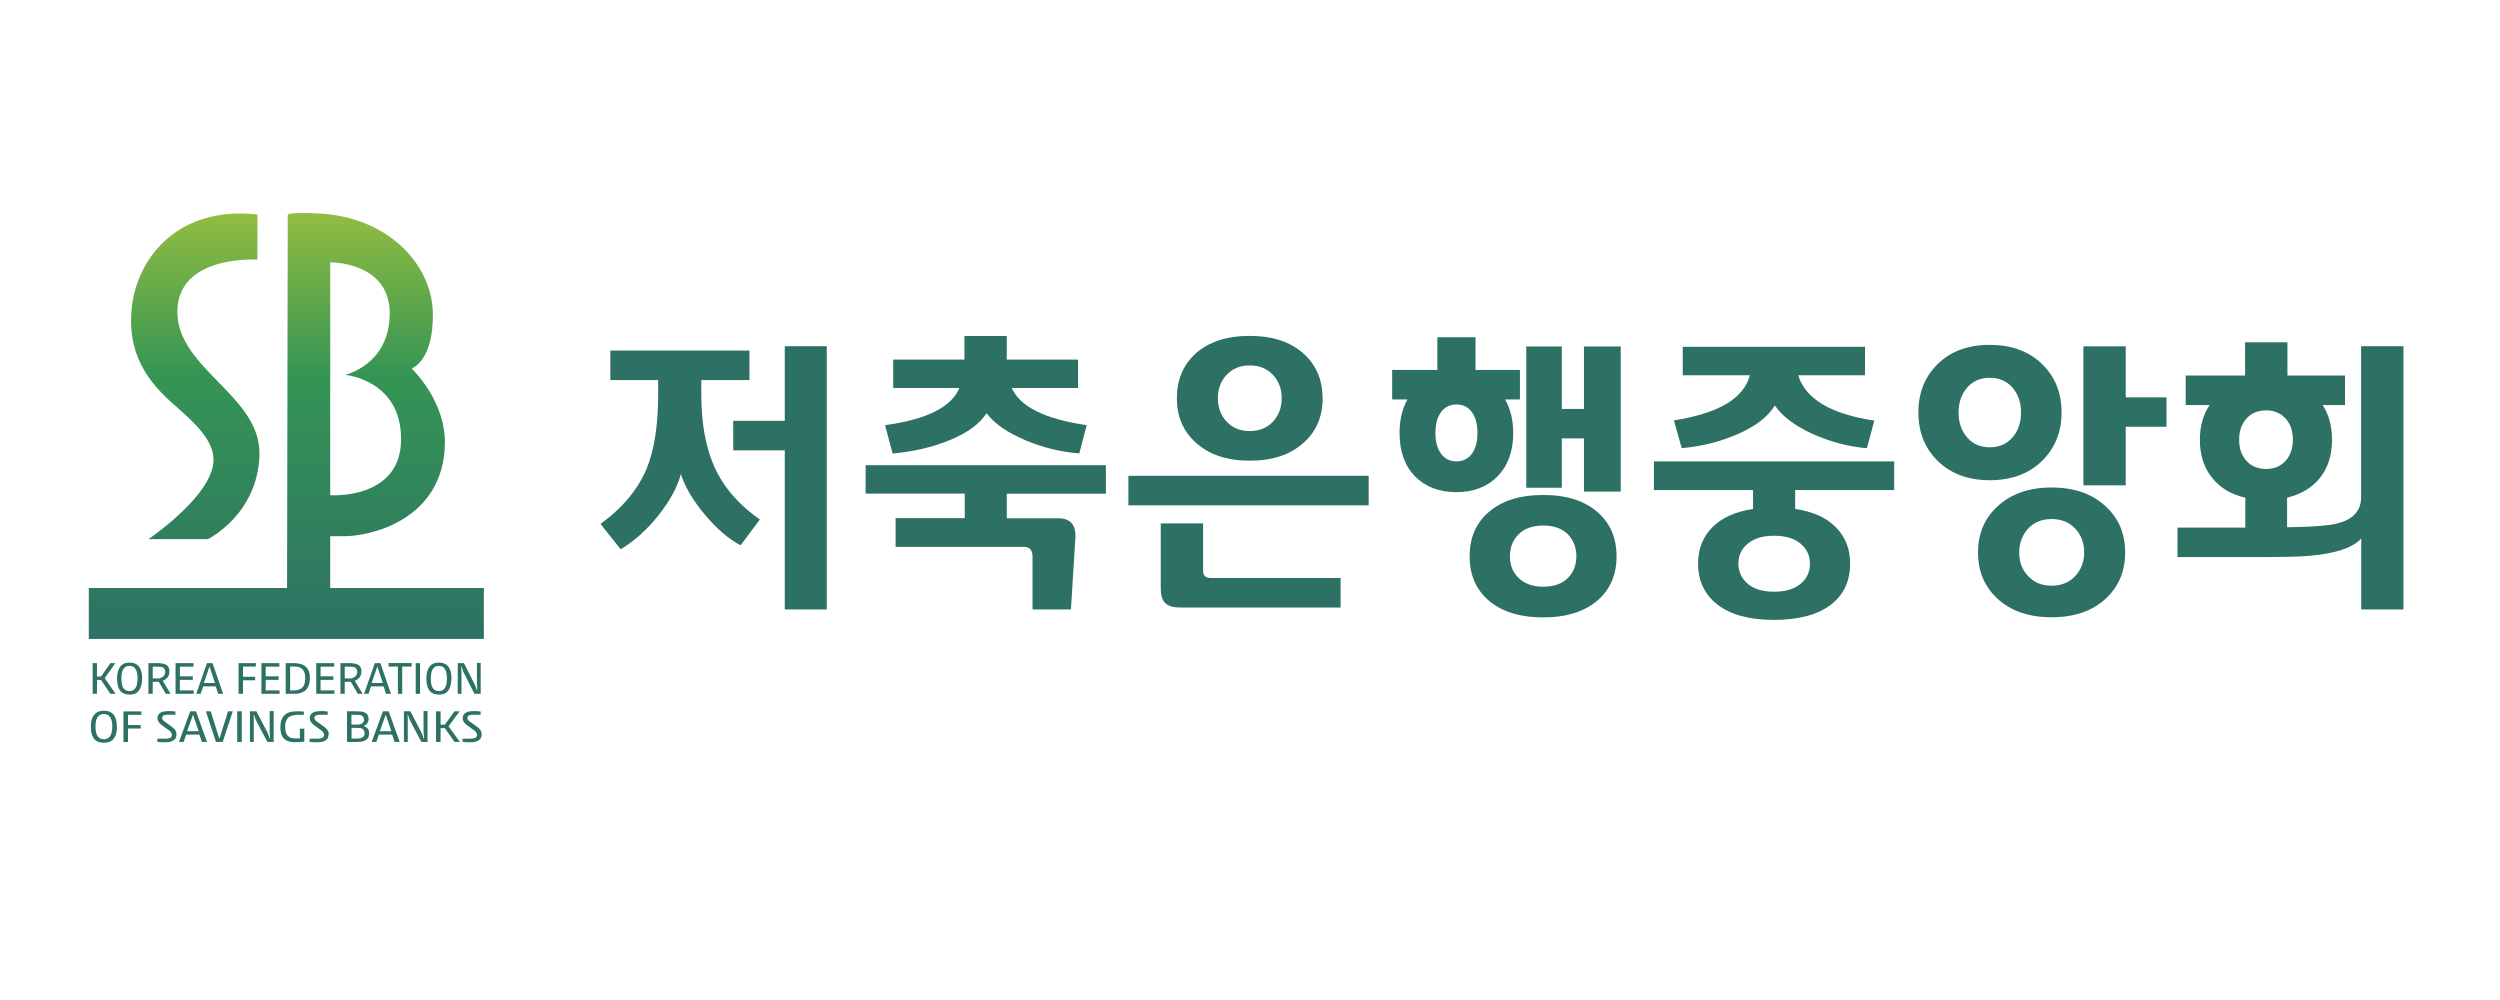 <?xml version="1.0" encoding="UTF-8"?>
<svg id="Layer_2" data-name="Layer 2" xmlns="http://www.w3.org/2000/svg" xmlns:xlink="http://www.w3.org/1999/xlink" viewBox="0 0 220.16 88.06">
  <defs>
    <style>
      .cls-1 {
        fill: url(#linear-gradient);
      }

      .cls-1, .cls-2, .cls-3 {
        stroke-width: 0px;
      }

      .cls-2 {
        fill: #2d7164;
      }

      .cls-3 {
        fill: none;
      }
    </style>
    <linearGradient id="linear-gradient" x1="25.22" y1="56.27" x2="25.22" y2="18.76" gradientUnits="userSpaceOnUse">
      <stop offset="0" stop-color="#2d7164"/>
      <stop offset=".62" stop-color="#359554"/>
      <stop offset="1" stop-color="#92bd41"/>
    </linearGradient>
  </defs>
  <g id="_고객사" data-name="고객사">
    <g>
      <rect class="cls-3" width="220.16" height="88.06"/>
      <g>
        <g>
          <path class="cls-1" d="m15.74,36.01c2.18,1.87,3.06,3.18,3.06,4.49,0,3.12-5.73,6.98-5.73,6.98h5.23s4.36-2.12,4.55-7.36c.19-5.24-7.23-7.61-7.23-12.66s7.05-4.6,7.05-4.6v-3.97s-.87-.09-1.5-.09c-6.11,0-9.29,4.36-9.6,8.67-.31,4.3,1.99,6.67,4.18,8.54Zm13.34,15.77v-4.56h1.06c2.31.07,8.93-1.36,9.04-8.16.06-3.8-2.93-6.61-2.93-6.61,0,0,1.93-.62,1.87-4.86-.06-4.24-3.87-8.48-10.04-8.79-2.87-.14-2.74.12-2.74.12l-.06,32.86H7.82v4.49h34.79v-4.49h-13.53Zm0-28.68s5.24-.06,5.24,4.49-3.93,5.42-3.93,5.42c0,0,4.99.44,4.93,5.74-.06,5.3-6.24,4.86-6.24,4.86v-20.51Z"/>
          <path class="cls-2" d="m10.18,61.1h-.46l-.82-1.22h-.36v1.22h-.38v-2.7h.38v1.18h.36l.82-1.18h.44l-.94,1.32.97,1.39Z"/>
          <path class="cls-2" d="m12.51,59.75c0,.41-.07.73-.22.98-.11.18-.26.31-.46.38-.12.04-.26.06-.42.06-.26,0-.48-.06-.67-.19-.17-.12-.3-.34-.37-.64-.04-.16-.06-.35-.06-.58,0-.41.07-.73.22-.97.11-.18.26-.31.46-.38.12-.04.26-.06.42-.06.27,0,.49.06.67.19.17.13.3.34.38.64.04.16.06.35.06.58Zm-.39,0c0-.42-.08-.72-.23-.9-.11-.14-.27-.21-.49-.21-.33,0-.55.18-.65.55-.04.15-.06.33-.06.56,0,.42.07.73.22.9.12.14.28.21.49.21.33,0,.54-.18.65-.55.04-.14.06-.33.06-.56Z"/>
          <path class="cls-2" d="m15.04,61.1h-.44l-.62-1.06h-.53v1.06h-.38v-2.7h.74c.33,0,.57.03.73.1.26.11.38.32.38.65,0,.2-.06.38-.19.53-.08.1-.21.19-.39.28l.69,1.15Zm-.49-1.94c0-.19-.07-.32-.22-.39-.09-.04-.24-.06-.45-.06h-.43v1.03h.63c.31-.11.47-.3.47-.57Z"/>
          <path class="cls-2" d="m17.06,61.1h-1.6v-2.7h1.58v.31h-1.2v.85h1.14v.31h-1.14v.93h1.22v.3Z"/>
          <path class="cls-2" d="m19.64,61.1h-.43l-.21-.65h-1.11l-.22.65h-.39l.95-2.7h.49l.93,2.7Zm-.71-.95l-.48-1.46-.5,1.46h.98Z"/>
          <path class="cls-2" d="m22.53,58.7h-1.13v.9h1.07v.31h-1.07v1.19h-.39v-2.7h1.52v.31Z"/>
          <path class="cls-2" d="m24.62,61.1h-1.6v-2.7h1.58v.31h-1.2v.85h1.14v.31h-1.14v.93h1.22v.3Z"/>
          <path class="cls-2" d="m27.29,59.7c0,.42-.09.75-.28.98-.21.25-.51.39-.91.42-.1,0-.18,0-.25,0h-.69v-2.7h.71c.36,0,.65.06.87.18.22.12.38.31.48.59.05.15.07.33.07.54Zm-.41.02c0-.31-.06-.55-.19-.72-.15-.19-.37-.29-.67-.3-.08,0-.15,0-.22,0h-.25v2.1h.28c.29,0,.51-.05.67-.15.16-.1.27-.26.33-.49.03-.12.05-.27.05-.44Z"/>
          <path class="cls-2" d="m29.45,61.1h-1.6v-2.7h1.58v.31h-1.2v.85h1.13v.31h-1.13v.93h1.22v.3Z"/>
          <path class="cls-2" d="m31.95,61.1h-.44l-.62-1.06h-.53v1.06h-.38v-2.7h.74c.33,0,.57.03.73.1.26.11.38.32.38.65,0,.2-.06.38-.19.53-.08.1-.21.19-.39.28l.69,1.15Zm-.49-1.94c0-.19-.07-.32-.22-.39-.09-.04-.24-.06-.45-.06h-.43v1.03h.63c.31-.11.47-.3.47-.57Z"/>
          <path class="cls-2" d="m34.42,61.1h-.43l-.21-.65h-1.11l-.22.65h-.39l.95-2.7h.49l.93,2.7Zm-.71-.95l-.48-1.46-.5,1.46h.98Z"/>
          <path class="cls-2" d="m36.25,58.7h-.83v2.4h-.38v-2.4h-.82v-.31h2.03v.31Z"/>
          <path class="cls-2" d="m36.99,61.1h-.38v-2.7h.38v2.7Z"/>
          <path class="cls-2" d="m39.75,59.75c0,.41-.07.73-.22.98-.11.18-.26.31-.46.38-.12.04-.26.06-.42.06-.26,0-.48-.06-.67-.19-.17-.12-.3-.34-.37-.64-.04-.16-.06-.35-.06-.58,0-.41.07-.73.22-.97.11-.18.27-.31.46-.38.12-.04.26-.06.42-.06.27,0,.49.06.67.19.17.13.3.34.38.64.04.16.06.35.06.58Zm-.39,0c0-.42-.08-.72-.23-.9-.11-.14-.27-.21-.48-.21-.33,0-.55.18-.65.55-.04.15-.06.33-.06.56,0,.42.07.73.22.9.12.14.28.21.49.21.33,0,.54-.18.65-.55.04-.14.06-.33.06-.56Z"/>
          <path class="cls-2" d="m42.33,61.1h-.55c-.12-.25-.29-.57-.49-.96l-.18-.36c-.07-.13-.16-.32-.29-.58-.03-.06-.05-.1-.05-.13-.03-.08-.06-.17-.09-.29,0-.03-.02-.05-.02-.07h-.04c.01.15.02.31.02.49v1.9h-.33v-2.7h.55l.84,1.67c.05.1.09.18.12.24l.05.11c.04.1.07.2.1.29,0,.04.02.06.02.08h.04v-.1s-.01-.08-.01-.13v-.14s-.02-.09-.02-.14v-.97c0-.28,0-.59,0-.93h.33v2.7Z"/>
          <path class="cls-2" d="m10.3,63.99c0,.41-.08.74-.23.98-.11.18-.27.31-.48.38-.12.04-.27.06-.44.06-.27,0-.5-.06-.7-.19-.18-.12-.31-.34-.39-.64-.04-.16-.06-.35-.06-.58,0-.41.07-.73.23-.97.12-.18.28-.31.48-.38.13-.04.27-.06.44-.06.28,0,.51.06.69.19.18.13.31.34.39.64.04.16.06.35.06.58Zm-.41,0c0-.42-.08-.72-.24-.9-.12-.14-.29-.21-.5-.21-.35,0-.57.18-.68.55-.04.15-.06.33-.06.56,0,.42.08.72.23.9.12.14.29.21.51.21.34,0,.57-.18.67-.55.04-.14.07-.33.07-.56Z"/>
          <path class="cls-2" d="m12.45,62.95h-1.18v.9h1.12v.31h-1.12v1.19h-.4v-2.7h1.58v.31Z"/>
          <path class="cls-2" d="m15.54,64.7c0,.27-.13.46-.39.57-.15.06-.37.1-.64.1-.25,0-.47-.01-.65-.04v-.28h.7c.19,0,.32-.02.4-.06.12-.05.18-.15.18-.28s-.09-.27-.28-.41l-.16-.11c-.08-.06-.2-.15-.35-.26-.05-.04-.1-.08-.15-.11-.22-.17-.33-.36-.33-.57,0-.18.06-.33.19-.44.15-.13.42-.19.8-.19.21,0,.41.01.59.04v.28h-.63c-.18,0-.31.02-.39.05-.1.05-.15.13-.15.24,0,.11.07.21.21.31.13.09.33.23.59.42.1.08.17.13.21.17.07.07.13.14.17.21.06.1.08.22.08.35Z"/>
          <path class="cls-2" d="m18.23,65.34h-.45l-.22-.65h-1.16l-.23.65h-.41l.99-2.7h.51l.97,2.7Zm-.74-.95l-.49-1.46-.52,1.46h1.02Z"/>
          <path class="cls-2" d="m20.5,62.64l-.89,2.7h-.59l-.89-2.7h.43l.74,2.38h.04l.74-2.38h.41Z"/>
          <path class="cls-2" d="m21.29,65.34h-.4v-2.7h.4v2.7Z"/>
          <path class="cls-2" d="m24.12,65.34h-.57c-.13-.25-.3-.57-.51-.96l-.19-.36c-.07-.13-.17-.32-.3-.58-.03-.06-.05-.1-.06-.13-.03-.08-.06-.17-.1-.29,0-.03-.02-.05-.02-.07h-.04c.02.15.02.31.02.49v1.9h-.34v-2.7h.57l.87,1.67c.05.1.09.18.12.24l.05.11c.04.1.07.2.1.29,0,.03.02.06.02.08h.04v-.1s-.01-.08-.01-.13v-.14s-.02-.09-.02-.14v-.97c0-.28,0-.59,0-.93h.35v2.7Z"/>
          <path class="cls-2" d="m26.79,65.31c-.23.03-.5.05-.82.05-.34,0-.61-.06-.81-.19-.19-.12-.33-.32-.41-.6-.04-.15-.06-.33-.06-.54,0-.41.09-.73.28-.96.15-.18.35-.31.61-.37.16-.04.36-.06.59-.06.26,0,.45.01.59.03v.28h-.45c-.35,0-.61.05-.79.15-.17.1-.29.26-.36.49-.04.12-.05.26-.05.43,0,.3.06.54.18.71.13.19.34.29.63.3.08,0,.15,0,.21,0h.28v-.86h.39v1.13Z"/>
          <path class="cls-2" d="m28.93,64.7c0,.27-.13.46-.39.57-.15.06-.37.1-.64.1-.25,0-.47-.01-.64-.04v-.28h.7c.19,0,.32-.02.4-.06.12-.05.18-.15.18-.28s-.09-.27-.28-.41l-.16-.11c-.08-.06-.2-.15-.35-.26-.05-.04-.1-.08-.14-.11-.22-.17-.33-.36-.33-.57,0-.18.06-.33.19-.44.15-.13.42-.19.8-.19.21,0,.41.01.59.04v.28h-.63c-.18,0-.31.02-.39.05-.1.05-.15.13-.15.24,0,.11.07.21.21.31.13.09.33.23.59.42.1.08.17.13.21.17.07.07.13.14.17.21.06.1.09.22.09.35Z"/>
          <path class="cls-2" d="m32.51,64.57c0,.22-.06.4-.19.52-.1.1-.25.17-.44.21-.12.02-.28.04-.48.04h-.84v-2.7h.84c.32,0,.55.03.69.09.24.1.37.3.37.6,0,.22-.09.39-.28.52-.05.03-.11.06-.16.08.33.11.49.32.49.64Zm-.46-1.19c0-.18-.07-.3-.2-.37-.09-.04-.21-.06-.38-.06h-.52v.86h.52c.25,0,.43-.07.53-.21.04-.06.05-.13.05-.21Zm.05,1.18c0-.19-.07-.32-.21-.39-.09-.05-.22-.07-.39-.07h-.54v.94h.5c.29,0,.49-.08.59-.23.04-.06.06-.15.06-.25Z"/>
          <path class="cls-2" d="m35.2,65.34h-.45l-.22-.65h-1.16l-.23.65h-.41l.99-2.7h.51l.97,2.7Zm-.74-.95l-.49-1.46-.52,1.46h1.02Z"/>
          <path class="cls-2" d="m37.68,65.34h-.57c-.13-.25-.3-.57-.51-.96l-.19-.36c-.07-.13-.17-.32-.3-.58-.03-.06-.05-.1-.06-.13-.03-.08-.06-.17-.1-.29,0-.03-.02-.05-.02-.07h-.04c.02.15.02.31.02.49v1.9h-.34v-2.7h.57l.87,1.67c.05.1.09.18.12.24l.05.11c.04.1.07.2.1.29,0,.03.02.06.02.08h.04v-.1s-.01-.08-.02-.13v-.14s-.02-.09-.02-.14v-.97c0-.28,0-.59,0-.93h.35v2.7Z"/>
          <path class="cls-2" d="m40.51,65.34h-.48l-.86-1.22h-.37v1.22h-.4v-2.7h.4v1.18h.37l.85-1.18h.46l-.98,1.32,1.01,1.39Z"/>
          <path class="cls-2" d="m42.41,64.7c0,.27-.13.46-.39.57-.15.06-.37.1-.64.1-.25,0-.47-.01-.65-.04v-.28h.7c.19,0,.32-.02.4-.06.12-.05.18-.15.18-.28s-.09-.27-.28-.41l-.16-.11c-.08-.06-.2-.15-.35-.26-.05-.04-.1-.08-.15-.11-.22-.17-.32-.36-.32-.57,0-.18.06-.33.19-.44.15-.13.42-.19.8-.19.21,0,.41.01.59.04v.28h-.63c-.18,0-.31.02-.39.05-.1.05-.15.13-.15.24,0,.11.07.21.21.31.13.09.33.23.59.42.1.08.17.13.21.17.07.07.13.14.17.21.06.1.08.22.08.35Z"/>
        </g>
        <g>
          <path class="cls-2" d="m66.91,45.76l-1.69,2.26c-1.03-.53-2.08-1.43-3.14-2.69-1.06-1.26-1.76-2.46-2.12-3.58-.31,1.16-.97,2.37-1.98,3.64-1.01,1.27-2.12,2.26-3.32,2.98l-1.78-2.23c1.96-1.42,3.32-3.06,4.08-4.91.66-1.62,1-3.78,1-6.47v-1.29h-4.21v-2.6h12.25v2.6h-4.24v1.29c0,2.53.39,4.65,1.16,6.37.82,1.8,2.15,3.34,4.01,4.63Zm5.9,7.91h-3.7v-14.01h-4.54v-2.6h4.54v-6.57h3.7v23.18Z"/>
          <path class="cls-2" d="m97.39,43.48h-8.73v2.16h4.54c1.08,0,1.58.6,1.5,1.78l-.39,6.25h-3.38v-4.64c0-.58-.25-.87-.74-.87h-11.32v-2.53h6.09v-2.16h-8.73v-2.5h21.16v2.5Zm-1.69-6.05l-.65,2.5c-1.59-.12-3.16-.5-4.7-1.14-1.62-.68-2.78-1.48-3.47-2.4-.6.94-1.69,1.74-3.27,2.38-1.48.61-3.15,1-5,1.17l-.67-2.5c3.66-.49,5.84-1.59,6.55-3.27h-5.83v-2.5h6.27v-2.08h3.73v2.08h6.28v2.5h-5.84c.73,1.65,2.93,2.74,6.6,3.27Z"/>
          <path class="cls-2" d="m120.53,44.5h-21.16v-2.6h21.16v2.6Zm-2.48,9h-14.1c-.62,0-1.06-.13-1.33-.39-.27-.25-.4-.7-.4-1.32v-5.7h3.73v4.19c0,.41.22.62.67.62h11.44v2.6Zm-1.57-18.44c0,1.62-.56,2.93-1.67,3.92-1.16,1.06-2.74,1.59-4.75,1.59s-3.59-.53-4.75-1.59c-1.11-.99-1.67-2.3-1.67-3.92s.55-2.91,1.64-3.92c1.17-1.04,2.76-1.56,4.77-1.56s3.59.52,4.75,1.56c1.11,1.01,1.67,2.31,1.67,3.92Zm-3.61,0c0-.83-.26-1.51-.78-2.06-.52-.54-1.19-.82-2.03-.82s-1.51.27-2.03.82c-.52.55-.78,1.23-.78,2.06s.26,1.54.78,2.08c.52.55,1.19.82,2.03.82s1.51-.27,2.03-.82c.52-.55.78-1.24.78-2.08Z"/>
          <path class="cls-2" d="m133.86,35.18h-1.32c.48.83.72,1.81.72,2.95,0,1.6-.46,2.87-1.37,3.81-.91.93-2.12,1.4-3.64,1.4s-2.74-.47-3.65-1.4c-.9-.93-1.35-2.2-1.35-3.81,0-1.14.23-2.12.69-2.95h-1.34v-2.6h3.98v-2.88h3.36v2.88h3.91v2.6Zm-3.75,2.95c0-.79-.17-1.41-.5-1.85-.33-.44-.78-.66-1.35-.66s-1.02.22-1.35.66c-.33.44-.5,1.05-.5,1.85s.17,1.39.5,1.83c.33.45.78.67,1.35.67s1.02-.22,1.35-.66c.33-.44.5-1.05.5-1.85Zm12.25,10.86c0,1.6-.54,2.88-1.62,3.84-1.16,1.02-2.77,1.54-4.84,1.54s-3.7-.51-4.86-1.54c-1.08-.96-1.62-2.24-1.62-3.84s.54-2.88,1.62-3.84c1.16-1.04,2.78-1.56,4.86-1.56s3.68.52,4.84,1.56c1.08.96,1.62,2.24,1.62,3.84Zm-3.54,0c0-.79-.26-1.44-.76-1.95-.51-.5-1.23-.76-2.15-.76s-1.65.25-2.16.76c-.52.5-.78,1.15-.78,1.95s.26,1.42.78,1.92c.52.5,1.24.76,2.16.76s1.64-.25,2.15-.76c.51-.5.76-1.14.76-1.92Zm3.91-5.7h-3.24v-4.68h-1.95v4.34h-3.13v-12.44h3.13v5.5h1.95v-5.5h3.24v12.79Z"/>
          <path class="cls-2" d="m166.82,43.16h-8.73v1.66c1.57.23,2.77.77,3.6,1.63.83.85,1.24,1.91,1.24,3.18,0,1.54-.56,2.74-1.69,3.62-1.17.89-2.84,1.34-5,1.34s-3.82-.44-4.97-1.33c-1.15-.88-1.73-2.09-1.73-3.63,0-1.27.41-2.33,1.24-3.18.83-.85,2.03-1.39,3.6-1.63v-1.66h-8.73v-2.53h21.16v2.53Zm-1.76-6.12l-.65,2.43c-1.6-.13-3.19-.55-4.75-1.24-1.62-.74-2.74-1.59-3.36-2.53-.57.96-1.62,1.79-3.16,2.48-1.54.69-3.21,1.12-5.04,1.29l-.69-2.45c3.92-.61,6.15-1.93,6.69-3.97h-5.91v-2.51h16.05v2.51h-5.88c.63,2.08,2.86,3.41,6.69,3.99Zm-5.67,12.59c0-.71-.28-1.3-.83-1.76-.56-.46-1.33-.69-2.32-.69s-1.76.23-2.32.69c-.56.46-.83,1.05-.83,1.76s.28,1.32.83,1.79c.55.46,1.33.69,2.32.69s1.76-.23,2.32-.69c.56-.46.83-1.06.83-1.79Z"/>
          <path class="cls-2" d="m181.55,36.32c0,1.73-.58,3.16-1.74,4.29-1.16,1.12-2.69,1.68-4.58,1.68s-3.42-.56-4.57-1.68c-1.15-1.12-1.72-2.55-1.72-4.29s.57-3.16,1.72-4.28c1.15-1.12,2.68-1.67,4.57-1.67s3.43.56,4.58,1.67c1.16,1.12,1.74,2.54,1.74,4.28Zm-3.57,0c0-.88-.25-1.6-.75-2.18-.5-.58-1.17-.87-2-.87s-1.5.29-2,.87c-.5.58-.75,1.31-.75,2.18s.25,1.63.75,2.2c.5.58,1.17.87,2,.87s1.5-.29,2-.87c.5-.58.75-1.31.75-2.2Zm9.17,12.34c0,1.64-.56,2.98-1.69,4.04-1.19,1.11-2.79,1.66-4.79,1.66s-3.6-.55-4.79-1.66c-1.13-1.06-1.69-2.4-1.69-4.04s.56-3,1.69-4.04c1.19-1.12,2.79-1.69,4.79-1.69s3.6.56,4.79,1.69c1.13,1.04,1.69,2.39,1.69,4.04Zm-3.61,0c0-.84-.26-1.55-.79-2.11-.53-.56-1.22-.84-2.08-.84s-1.54.28-2.06.84c-.52.56-.79,1.26-.79,2.11s.26,1.52.79,2.08c.53.56,1.21.84,2.06.84s1.54-.28,2.07-.84c.53-.56.8-1.26.8-2.08Zm7.25-11.08h-3.59v5.16h-3.73v-12.24h3.73v4.49h3.59v2.6Z"/>
          <path class="cls-2" d="m211.67,53.67h-3.73v-6.25c-.74.83-2.3,1.34-4.68,1.54-.73.07-2.4.1-5.02.1h-6.48v-2.6h5.97v-2.63c-1.23-.28-2.2-.85-2.89-1.71-.74-.89-1.11-2.02-1.11-3.4,0-1.19.29-2.21.86-3.05h-2.11v-2.6h5.23v-2.93h3.73v2.93h5.07v2.6h-1.97c.55.84.83,1.86.83,3.05,0,1.36-.36,2.49-1.09,3.4-.69.84-1.65,1.41-2.87,1.71v2.6c1.57-.02,2.81-.08,3.7-.2,1.88-.25,2.82-1.07,2.82-2.45v-13.29h3.73v23.18Zm-9.75-14.95c0-.78-.22-1.4-.65-1.87-.43-.47-1-.71-1.71-.71s-1.28.24-1.72.71c-.43.47-.65,1.09-.65,1.87s.21,1.4.65,1.87c.43.47,1,.71,1.72.71s1.28-.24,1.71-.71c.43-.47.65-1.1.65-1.87Z"/>
        </g>
      </g>
    </g>
  </g>
</svg>